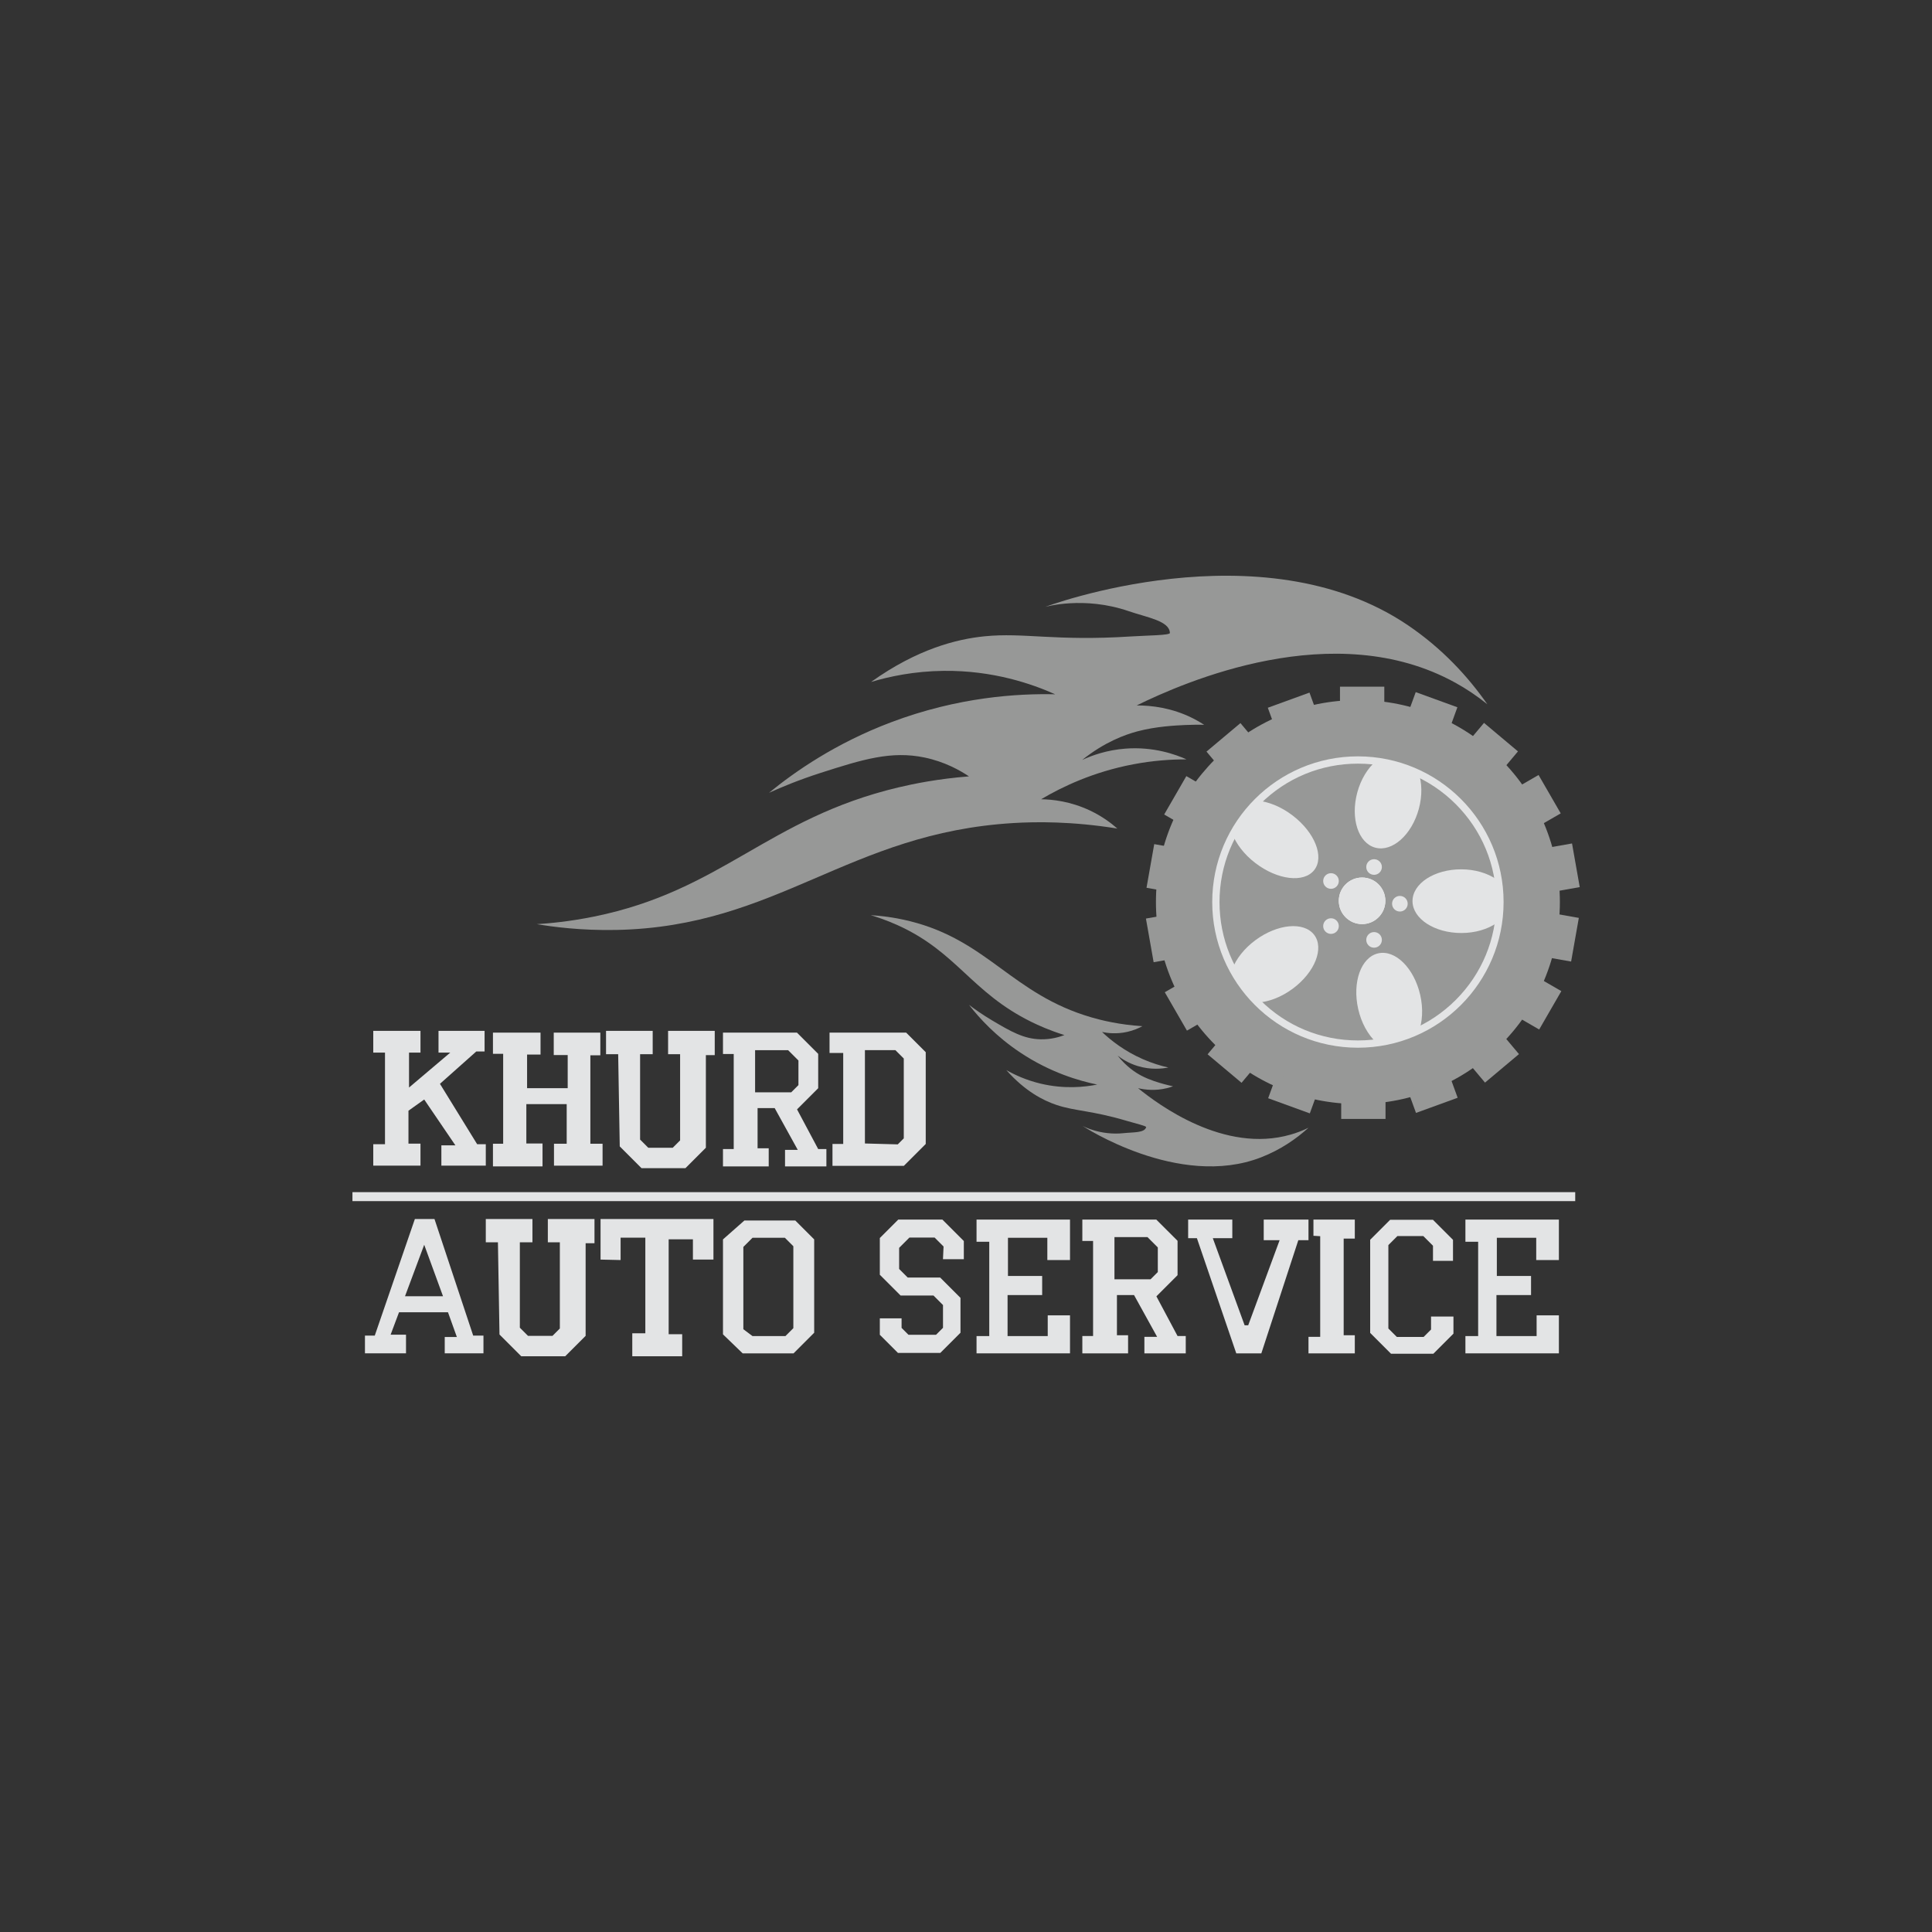<?xml version="1.0" encoding="utf-8"?>
<!-- Generator: Adobe Illustrator 26.0.1, SVG Export Plug-In . SVG Version: 6.00 Build 0)  -->
<svg version="1.1" xmlns="http://www.w3.org/2000/svg" xmlns:xlink="http://www.w3.org/1999/xlink" x="0px" y="0px"
	 viewBox="0 0 2048 2048" style="enable-background:new 0 0 2048 2048;" xml:space="preserve">
<rect x="0" y="0" width="2048" height="2048" fill="#333333" stroke="none"/>
<style type="text/css">
	.st0{display:none;}
	.st1{display:inline;}
	.st2{display:inline;fill:#050606;}
	.st3{fill:#979897;}
	.st4{fill:#E3E4E5;}
	.st5{fill:#FFFFFF;}
	.st6{fill:#CBCBCB;}
	.st7{fill:#CBCBCA;}
	.st8{fill:#D1D3D4;}
	.st9{fill:#F3F2F9;}
	.st10{fill:#2E368F;}
	.st11{fill:#8C8C8C;}
	.st12{fill:#989898;}
	.st13{fill:#565656;}
	.st14{fill:#959595;}
	.st15{fill:#A4A4A4;}
	.st16{fill:#A5A5A5;stroke:#050505;stroke-miterlimit:10;}
	.st17{fill:none;}
	.st18{fill:#A5A5A5;}
	.st19{fill:#050505;}
</style>
<g id="BG" class="st0">
	<rect y="0" class="st1" width="2048" height="2048"/>
</g>
<g id="auto_parts">
</g>
<g id="autoland">
</g>
<g id="autokeir">
</g>
<g id="supply_solution">
</g>
<g id="anand">
</g>
<g id="Layer_9">
</g>
<g id="Том_эмблем_x5F_adobespark">
</g>
<g id="avto_master_tov">
	<g id="Layer_12">
	</g>
</g>
<g id="tl_motors">
</g>
<g id="tugs_avto_servis">
</g>
<g id="UNLIMITED-logo-5">
</g>
<g id="Layer_16">
	<g>
		<path class="st4" d="M960.57,1094.63h-81.22v21.55h14.49v96.48h-11.38v23.17h75.68l23.17-23.17v-97.3L960.57,1094.63z
			 M958.04,1206.71l-6.37,6.37l-34.82-0.94v-98.93h32.33l8.86,8.86V1206.71z"/>
		<polygon class="st4" points="533.38,1212.41 533.38,1117.08 522.55,1117.08 522.55,1094.63 572.99,1094.63 572.99,1117.87 
			558.73,1117.87 558.73,1153.52 601.78,1153.52 601.78,1118.4 586.99,1118.4 586.99,1094.63 636.37,1094.63 636.37,1118.66 
			625.81,1118.66 625.81,1212.41 638.75,1212.41 638.75,1235.65 587.25,1235.65 587.25,1212.41 600.72,1212.41 600.72,1170.42 
			557.94,1170.42 557.94,1212.15 575.1,1212.15 575.1,1236.42 522.55,1236.42 522.55,1212.41 		"/>
		<polygon class="st4" points="408.11,1212.89 408.11,1115.82 395.67,1115.82 395.67,1092.77 445.73,1092.77 445.73,1115.82 
			433.59,1115.82 433.59,1152.83 477.28,1115.82 464.84,1115.82 464.84,1092.77 513.68,1092.77 513.68,1114.61 504.88,1114.61 
			466.36,1148.89 505.79,1212.89 514.96,1212.89 514.96,1235.65 467.87,1235.65 467.87,1214.11 482.74,1214.11 449.68,1165.52 
			432.99,1177.4 432.99,1212.29 445.73,1212.29 445.73,1235.65 395.67,1235.65 395.67,1212.89 		"/>
		<polygon class="st4" points="1519.02,1395.59 1540.72,1395.59 1540.72,1413.72 1519.43,1435.01 1474.52,1435.01 1452.44,1412.93 
			1452.44,1314.21 1473.6,1293.05 1519.02,1293.05 1540.24,1314.27 1540.24,1336.56 1519.02,1336.56 1519.02,1320.53 
			1508.79,1310.3 1481.27,1310.3 1471.73,1319.85 1471.73,1408.24 1480.71,1417.22 1509.1,1417.22 1516.96,1409.36 1516.96,1395.56 
					"/>
		<polygon class="st4" points="1392.3,1309.99 1392.3,1292.81 1436.15,1292.81 1436.15,1312.94 1424.35,1312.94 1424.35,1415.4 
			1436.15,1415.4 1436.15,1434.61 1387.05,1434.61 1387.05,1417.09 1399.47,1417.09 1399.47,1310.41 		"/>
		<polygon class="st4" points="1268.76,1312.52 1259.48,1312.52 1259.48,1292.81 1306.3,1292.81 1306.3,1312.52 1285.63,1312.52 
			1319.36,1404.86 1323.15,1404.86 1356.46,1314.63 1339.6,1314.63 1339.6,1292.81 1387.05,1292.81 1387.05,1314.63 
			1376.28,1314.63 1337.07,1434.61 1310.5,1434.61 		"/>
		<polygon class="st4" points="1566.9,1416.29 1566.9,1316.32 1553.4,1316.32 1553.4,1292.81 1652.49,1292.81 1652.49,1335.71 
			1628.46,1335.71 1628.46,1312.1 1586.71,1312.1 1586.71,1352.58 1622.97,1352.58 1622.97,1372.82 1586.29,1372.82 
			1586.29,1416.29 1628.88,1416.29 1628.88,1394.32 1652.49,1394.32 1652.49,1434.61 1553.4,1434.61 1553.4,1416.29 		"/>
		<polygon class="st4" points="1048.66,1416.29 1048.66,1316.32 1035.17,1316.32 1035.17,1292.81 1134.25,1292.81 1134.25,1335.71 
			1110.22,1335.71 1110.22,1312.1 1068.48,1312.1 1068.48,1352.58 1104.74,1352.58 1104.74,1372.82 1068.06,1372.82 
			1068.06,1416.29 1110.64,1416.29 1110.64,1394.32 1134.25,1394.32 1134.25,1434.61 1035.17,1434.61 1035.17,1416.29 		"/>
		<polygon class="st4" points="999.59,1334.82 1021.7,1334.82 1021.7,1315.54 998.97,1292.81 952.19,1292.81 932.65,1312.35 
			932.65,1351.29 954.67,1373.31 989.54,1373.31 999.62,1383.39 999.62,1407.53 992.21,1414.94 963.03,1414.94 955.71,1407.62 
			955.71,1397.48 932.65,1397.48 932.65,1414.94 951.85,1434.14 996.77,1434.14 1018.16,1412.75 1018.16,1375.79 996.62,1354.25 
			962.23,1354.25 953.12,1345.14 953.12,1322.77 964.01,1311.88 990.75,1311.88 1000.21,1321.34 		"/>
		<path class="st4" d="M843.07,1293.81h-54.01l-22.67,20v100.67l20.86,20.13h53.96l21.86-21.86v-98.95L843.07,1293.81z
			 M840.98,1407.9l-8.39,8.39h-34.92l-9.69-7.26v-87.24l9.69-9.69h34.35l8.96,8.96V1407.9z"/>
		<polygon class="st4" points="636.61,1335.21 636.61,1292.19 756.28,1292.19 756.28,1335.21 734.52,1335.21 734.52,1313.7 
			708.81,1313.7 708.81,1414.33 723.15,1414.33 723.15,1437.7 670.24,1437.7 670.24,1413.34 684.08,1413.34 684.08,1311.97 
			657.87,1311.97 657.87,1335.7 		"/>
		<polygon class="st4" points="527.82,1316.91 514.96,1316.91 514.96,1292.19 564.41,1292.19 564.41,1316.91 551.06,1316.91 
			551.06,1407.41 559.71,1416.06 585.67,1416.06 593.46,1408.27 593.46,1316.91 580.73,1316.91 580.73,1292.19 630.18,1292.19 
			630.18,1317.9 620.79,1317.9 620.79,1416.06 599.15,1437.7 552.54,1437.7 529.48,1414.64 		"/>
		<polygon class="st4" points="655.29,1117.49 642.43,1117.49 642.43,1092.77 691.88,1092.77 691.88,1117.49 678.53,1117.49 
			678.53,1207.99 687.18,1216.65 713.15,1216.65 720.94,1208.86 720.94,1117.49 708.2,1117.49 708.2,1092.77 757.65,1092.77 
			757.65,1118.48 748.26,1118.48 748.26,1216.65 726.62,1238.28 680.01,1238.28 656.96,1215.22 		"/>
		<path class="st4" d="M1248.26,1416.25l-22.43-42.08l22.43-22.43v-36.42l-22.51-22.5h-78.43v22.66h11.39v100.77h-11.39v18.36h48.49
			v-19.2h-11.81v-42.59h18.13l24.46,44.27h-13.49v17.52h43.85v-18.36H1248.26z M1181.37,1356.08v-44.68h35.01l10.94,10.94v26.09
			l-7.66,7.66H1181.37z"/>
		<path class="st4" d="M867.32,1218.06l-22.43-42.08l22.43-22.43v-36.42l-22.51-22.5h-78.43v22.66h11.39v100.77h-11.39v18.36h48.49
			v-19.2h-11.81v-42.59h18.13l24.46,44.27h-13.49v17.52h43.85v-18.36H867.32z M800.43,1157.9v-44.68h35.01l10.94,10.94v26.09
			l-7.66,7.66H800.43z"/>
		<path class="st4" d="M501.61,1415.81l-41.05-123.63h-20.77l-42.53,123.63h-10.39v18.79h43.52v-19.78h-16.32l8.9-23.74h51.93
			l9.4,26.21h-12.86v17.31h41.05v-18.79H501.61z M429.32,1374.08l20.36-54.58l19.94,54.58H429.32z"/>
		<rect x="373.61" y="1263.73" class="st4" width="1296.19" height="9.51"/>
		<g>
			<g>
				<g>
					
						<ellipse transform="matrix(0.16 -0.987 0.987 0.16 265.017 2223.892)" class="st3" cx="1439.44" cy="956.2" rx="184.26" ry="184.26"/>
					<path class="st3" d="M1439.44,801.77c85.29,0,154.43,69.14,154.43,154.43s-69.14,154.43-154.43,154.43
						s-154.43-69.14-154.43-154.43S1354.16,801.77,1439.44,801.77 M1439.44,742.11c-28.88,0-56.92,5.67-83.35,16.85
						c-25.5,10.79-48.39,26.21-68.03,45.86s-35.07,42.53-45.86,68.03c-11.18,26.43-16.85,54.48-16.85,83.35s5.67,56.92,16.85,83.35
						c10.79,25.5,26.21,48.39,45.86,68.03s42.53,35.07,68.03,45.86c26.43,11.18,54.48,16.85,83.35,16.85s56.92-5.67,83.35-16.85
						c25.5-10.79,48.39-26.21,68.03-45.86s35.07-42.53,45.86-68.03c11.18-26.43,16.85-54.48,16.85-83.35s-5.67-56.92-16.85-83.35
						c-10.79-25.5-26.21-48.39-45.86-68.03s-42.53-35.07-68.03-45.86C1496.36,747.78,1468.32,742.11,1439.44,742.11L1439.44,742.11z
						"/>
				</g>
				<g>
					<path class="st4" d="M1439.44,809.49c39.19,0,76.03,15.26,103.74,42.97s42.97,64.55,42.97,103.74s-15.26,76.03-42.97,103.74
						s-64.55,42.97-103.74,42.97s-76.03-15.26-103.74-42.97s-42.97-64.55-42.97-103.74s15.26-76.03,42.97-103.74
						S1400.26,809.49,1439.44,809.49 M1439.44,801.77c-85.29,0-154.43,69.14-154.43,154.43s69.14,154.43,154.43,154.43
						s154.43-69.14,154.43-154.43S1524.73,801.77,1439.44,801.77L1439.44,801.77z"/>
				</g>
				<path class="st4" d="M1493.55,814.69c1.02,0.43-5.9-2.28-8.84-3.52c-1.7-0.43-4.86-1.34-5.3-1.55
					c-0.28-0.13-0.32-0.19-0.49-0.29c-0.43-0.05-0.71-0.07-1.31-0.14c-6.07-0.81-12.16-1.47-18.21-2.41
					c-0.22-0.04-0.42-0.09-0.64-0.13c-8.72,7.42-16.13,19.13-19.98,33.38c-7.45,27.54,1.12,53.75,19.14,58.54
					c18.02,4.79,38.66-13.64,46.11-41.18c3.83-14.18,3.36-27.95-0.4-38.68C1500.27,817.47,1496.95,816.12,1493.55,814.69z"/>
				<path class="st4" d="M1587.59,967.79c-0.15,1.1,0.66-6.29,1.09-9.46c-0.03-1.75,0.02-5.05,0.11-5.52
					c0.06-0.3,0.1-0.36,0.15-0.55c-0.07-0.43-0.12-0.7-0.2-1.3c-0.81-6.07-1.75-12.12-2.43-18.2c-0.02-0.22-0.02-0.43-0.04-0.66
					c-9.44-6.49-22.68-10.58-37.44-10.58c-28.53,0-51.59,15.11-51.52,33.75c0.08,18.64,23.26,33.76,51.79,33.76
					c14.69,0,27.86-4.05,37.24-10.49C1586.66,975,1587.1,971.44,1587.59,967.79z"/>
				<path class="st4" d="M1469.2,1103.49c-1.1,0.09,6.28-0.7,9.46-0.96c1.7-0.41,4.92-1.07,5.41-1.09c0.31-0.01,0.37,0.02,0.57,0.03
					c0.41-0.16,0.66-0.27,1.22-0.48c5.73-2.12,11.42-4.37,17.19-6.36c0.21-0.07,0.42-0.11,0.63-0.19
					c4.18-10.83,5.17-24.95,1.82-39.69c-6.47-28.5-26.43-48.28-44.58-44.16c-18.16,4.11-27.63,30.54-21.17,59.04
					c3.33,14.68,10.27,26.96,18.67,34.94C1461.97,1104.11,1465.54,1103.78,1469.2,1103.49z"/>
				<path class="st4" d="M1311.49,1036.32c-0.51-0.93,3.13,5.2,4.62,7.89c1.05,1.32,2.92,3.87,3.13,4.29
					c0.13,0.26,0.13,0.33,0.2,0.51c0.31,0.29,0.51,0.46,0.93,0.87c4.2,4.15,8.51,8.19,12.61,12.43c0.15,0.15,0.27,0.32,0.42,0.47
					c11.54-0.79,24.82-5.73,36.95-14.72c23.45-17.37,33.6-42.97,22.67-57.16c-10.94-14.2-38.82-11.63-62.27,5.75
					c-12.08,8.95-20.54,20.06-24.5,30.69C1308.05,1030.24,1309.77,1033.23,1311.49,1036.32z"/>
				<path class="st4" d="M1326.05,856.02c0.77-0.72-4.24,4.26-6.46,6.35c-1,1.32-2.99,3.74-3.34,4.04c-0.22,0.19-0.29,0.2-0.45,0.31
					c-0.2,0.36-0.31,0.6-0.6,1.1c-2.91,5.02-5.69,10.12-8.71,15.07c-0.11,0.18-0.24,0.33-0.35,0.52
					c3.97,10.78,12.48,22.18,24.65,31.49c23.53,18,51.45,21.31,62.36,7.39c10.91-13.92,0.68-39.79-22.85-57.79
					c-12.12-9.27-25.37-14.56-36.89-15.7C1331.06,851.25,1328.6,853.62,1326.05,856.02z"/>
				<circle class="st5" cx="1443.86" cy="954.9" r="24.66"/>
				<circle class="st4" cx="1443.86" cy="954.9" r="24.66"/>
				<circle class="st4" cx="1456.57" cy="919.07" r="8.28"/>
				<circle class="st4" cx="1483.93" cy="957.99" r="8.28"/>
				<circle class="st4" cx="1456.57" cy="996.32" r="8.28"/>
				<circle class="st4" cx="1410.91" cy="981.68" r="8.28"/>
				<circle class="st4" cx="1410.91" cy="933.9" r="8.28"/>
			</g>
			<g>
				<rect x="1420.44" y="727.91" class="st3" width="46.98" height="26.43"/>
				
					<rect x="1346.64" y="741.16" transform="matrix(0.94 -0.342 0.342 0.94 -175.38 514.106)" class="st3" width="46.98" height="26.43"/>
				
					<rect x="1281.82" y="778.84" transform="matrix(0.766 -0.643 0.643 0.766 -203.737 1024.342)" class="st3" width="46.98" height="26.43"/>
				
					<rect x="1233.8" y="836.42" transform="matrix(0.5 -0.866 0.866 0.5 -107.16 1513.658)" class="st3" width="46.98" height="26.43"/>
				
					<rect x="1208.36" y="906.95" transform="matrix(0.174 -0.985 0.985 0.174 111.758 1973.518)" class="st3" width="46.98" height="26.43"/>
				
					<rect x="1208.59" y="981.93" transform="matrix(-0.174 -0.985 0.985 -0.174 466 2381.306)" class="st3" width="46.98" height="26.43"/>
				
					<rect x="1234.44" y="1052.31" transform="matrix(-0.5 -0.866 0.866 -0.5 964.127 2687.684)" class="st3" width="46.98" height="26.43"/>
				
					<rect x="1282.81" y="1109.6" transform="matrix(-0.766 -0.643 0.643 -0.766 1585.248 2822.613)" class="st3" width="46.98" height="26.43"/>
				
					<rect x="1347.85" y="1146.9" transform="matrix(-0.94 -0.342 0.342 -0.94 2263.201 2719.284)" class="st3" width="46.98" height="26.43"/>
				
					<rect x="1421.73" y="1159.7" transform="matrix(-1 -9.047930e-11 9.047930e-11 -1 2890.44 2345.819)" class="st3" width="46.98" height="26.43"/>
				
					<rect x="1495.53" y="1146.46" transform="matrix(-0.94 0.342 -0.342 -0.94 3343.062 1729.867)" class="st3" width="46.98" height="26.43"/>
				
					<rect x="1560.35" y="1108.77" transform="matrix(-0.766 0.643 -0.643 -0.766 3518.332 963.405)" class="st3" width="46.98" height="26.43"/>
				
					<rect x="1608.37" y="1051.19" transform="matrix(-0.5 0.866 -0.866 -0.5 3369.599 183.374)" class="st3" width="46.98" height="26.43"/>
				
					<rect x="1633.81" y="980.66" transform="matrix(-0.174 0.985 -0.985 -0.174 2923.859 -465.662)" class="st3" width="46.98" height="26.43"/>
				
					<rect x="1633.58" y="905.68" transform="matrix(0.174 0.985 -0.985 0.174 2274.262 -872.568)" class="st3" width="46.98" height="26.43"/>
				
					<rect x="1607.73" y="835.3" transform="matrix(0.5 0.866 -0.866 0.5 1550.446 -988.42)" class="st3" width="46.98" height="26.43"/>
				
					<rect x="1559.36" y="778.01" transform="matrix(0.766 0.643 -0.643 0.766 878.906 -832.328)" class="st3" width="46.98" height="26.43"/>
				
					<rect x="1494.32" y="740.71" transform="matrix(0.94 0.342 -0.342 0.94 349.394 -473.654)" class="st3" width="46.98" height="26.43"/>
			</g>
		</g>
		<path class="st3" d="M1576.66,746.54c-20.33-29.1-47.63-58.98-84.21-83.77c-155.49-105.35-384.5-19.51-384.49-19.42
			c0.01,0.04,40.99-11.94,88.79,4.6c18.92,6.55,43.07,10.15,43.38,23.02c0.06,2.54-24,2.58-41.75,3.72
			c-80.16,5.13-112.72-4.39-154.77-0.18c-29.37,2.94-71.16,13.36-120.27,48.41c19.51-5.86,45.73-11.43,76.88-11.79
			c52.74-0.6,94.2,14.04,118.31,24.84c-39.34-0.88-102.58,2.68-174.07,29.71c-58.4,22.08-101.46,51.94-129.28,74.72
			c13.26-6.01,31.95-13.8,54.93-21.17c44.45-14.25,74.64-23.56,109.85-16.25c21.39,4.44,37.49,13.53,47.2,20.01
			c-32.84,2.59-58.63,7.83-74.89,11.7c-138.64,32.99-186.74,109.33-322.42,136.89c-26.41,5.37-48.17,7.27-60.82,8.06
			c16.17,2.71,46.53,6.91,84.46,6.14c171.15-3.46,245.79-103.05,421.3-113.35c22.99-1.35,61.23-1.96,109.65,5.88
			c-6.78-5.98-16.29-13.07-28.73-18.99c-21.02-10.01-40.34-11.9-52.08-12.09c22.32-13.21,55.29-28.99,97.54-37.02
			c21.07-4.01,40.24-5.29,56.62-5.25c-11.71-5.22-34.97-13.65-64.74-11.39c-19.96,1.51-35.72,7.29-45.91,12.02
			c23.8-19.09,45.49-26.83,58.38-30.28c19.98-5.35,40.97-6.31,50.92-6.77c8.19-0.37,15.07-0.35,19.99-0.25
			c-3.69-2.4-7.71-4.75-12.08-6.94c-22.11-11.09-43.66-13.57-59.41-13.58c49.42-24.19,209.4-95.16,338.08-23.89
			C1554.2,730.09,1565.49,737.55,1576.66,746.54z"/>
		<path class="st3" d="M1387.05,1195.47c-13.12,11.89-29.73,23.38-50.28,31.37c-87.34,33.94-189.14-33.25-189.13-33.29
			c0.01-0.02,18.6,10.36,43.69,7.63c9.93-1.08,22.07-0.15,23.65-6.37c0.31-1.23-11.38-3.92-19.89-6.45
			c-38.41-11.41-55.3-10.39-75.28-17.11c-13.95-4.69-33.11-14.4-53.09-36.91c8.84,5.02,20.96,10.64,36.07,14.28
			c25.58,6.15,47.37,3.64,60.3,1.07c-19.23-3.95-49.58-12.7-81.34-33.79c-25.94-17.23-43.55-36.53-54.55-50.7
			c5.78,4.4,14,10.26,24.35,16.4c20.03,11.87,33.67,19.75,51.61,20.11c10.89,0.22,19.74-2.41,25.18-4.48
			c-15.68-4.91-27.64-10.32-35.12-14.01c-63.74-31.45-78.64-73.91-141.54-102.4c-12.24-5.54-22.62-8.89-28.68-10.68
			c8.16,0.48,23.4,1.81,41.75,6.4c82.84,20.71,108.05,77.43,192.25,101.94c11.03,3.21,29.56,7.76,53.97,9.33
			c-3.96,2.15-9.38,4.54-16.09,6.04c-11.33,2.53-20.94,1.3-26.67,0.09c9.38,8.91,23.66,20.24,43.31,28.84
			c9.8,4.29,18.98,7.04,26.95,8.84c-6.27,1.24-18.53,2.75-32.75-1.66c-9.54-2.95-16.56-7.52-20.99-10.95
			c9.45,11.93,19.13,18.1,25.02,21.21c9.12,4.82,19.22,7.62,24.01,8.95c3.94,1.09,7.29,1.85,9.69,2.34
			c-2.06,0.76-4.28,1.45-6.65,2.03c-11.99,2.94-22.74,1.75-30.4,0c21.34,17.26,91.23,69.55,161.74,49.19
			C1374.29,1200.98,1380.61,1198.61,1387.05,1195.47z"/>
	</g>
</g>
<g id="Layer_17">
</g>
<g id="geo_expert">
</g>
<g id="Layer_19">
	<g id="Layer_20">
	</g>
</g>
<g id="nexus">
</g>
<g id="tatah_huch_motors">
</g>
<g id="Layer_22">
</g>
<g id="Guide">
</g>
</svg>
